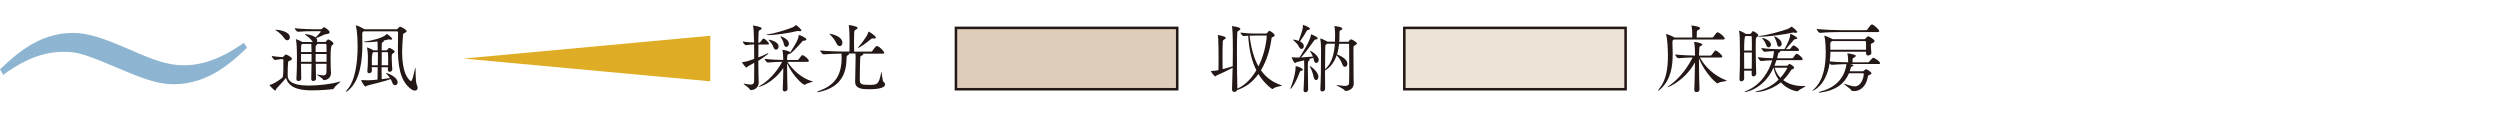 <?xml version="1.0" encoding="UTF-8"?>
<svg id="_レイヤー_1" xmlns="http://www.w3.org/2000/svg" viewBox="0 0 512.69 25.78">
  <defs>
    <style>
      .cls-1 {
        fill: #8db5d1;
      }

      .cls-2 {
        fill: #231815;
      }

      .cls-3 {
        fill: #ece4d7;
      }

      .cls-3, .cls-4 {
        stroke: #231815;
        stroke-miterlimit: 10;
        stroke-width: .52px;
      }

      .cls-5 {
        fill: #dfad25;
      }

      .cls-4 {
        fill: #decdb8;
      }
    </style>
  </defs>
  <rect class="cls-4" x="196.04" y="5.72" width="45.38" height="12.58"/>
  <g>
    <path class="cls-2" d="M69.76,16.71s.05.02.05.03c0,.14-1.06.83-1.27,1.29-.06.12-.14.21-.29.25-.12.02-2.08.25-4.08.25-1.71,0-4.83-.05-5.52-2.56-.37.51-1.32,1.5-1.99,2.24-.05.06-.08.35-.23.35-.21,0-1.16-1.03-1.16-1.09,0-.03.03-.06.11-.08.67-.15,1.76-.84,2.47-1.41.23-.2.26-.41.26-3.13v-.55c0-.11-.08-.17-.18-.17h-.28c-.26,0-.95.15-1.24.17h0c-.25,0-.68-.6-.68-.81.54.08,1.66.21,1.95.21h.24c.09,0,.18-.06.25-.14.32-.38.4-.38.44-.38.15,0,1.26.52,1.26.89,0,.17-.23.29-.38.35-.21.09-.38.06-.41.41-.06.55-.08,1.42-.08,2.14v.6c0,.81.66,1.98,4.28,1.98,1.99,0,4.6-.28,6.33-.8.09-.03.15-.05.18-.05h-.03ZM59.45,7.63c0,.35-.23.63-.52.63-.21,0-.46-.14-.68-.48-.4-.61-1.15-1.24-1.67-1.55-.06-.05-.09-.08-.09-.09,0-.03.05-.05.12-.05.52,0,2.83.37,2.83,1.53h0ZM68.39,8.93c0,.17-.17.26-.31.35-.19.13-.28.96-.28,2.47,0,.84.02,1.69.02,2.07,0,.26.06.87.06,1.15,0,1.27-1.2,1.47-1.42,1.47-.12,0-.15-.03-.23-.17-.15-.28-1.22-.84-1.22-.97,0-.02.01-.03.04-.03s.05.02.09.02c.46.08.84.17,1.15.17.4,0,.64-.15.66-.66.02-.28.02-.93.02-1.72h-2.22c.02,1.24.03,2.41.06,3.05v.02c0,.28-.29.46-.57.46-.21,0-.41-.12-.41-.41v-.02c.03-.83.04-1.98.06-3.09h-2.16c0,1.12.02,2.25.05,2.99v.02c0,.51-.55.51-.58.51-.21,0-.41-.11-.41-.37v-.03c.08-1.32.11-3.03.11-4.4,0-.72-.02-1.33-.03-1.76,0-.2-.06-1.39-.17-1.88-.02-.05-.02-.08-.02-.11s.02-.03.03-.03c.08,0,.9.34,1.29.58h2.16l-.12-.15c-.34-.52-.98-1.06-1.43-1.32-.04-.03-.08-.06-.08-.08,0-.03.04-.05.11-.05.28,0,1.46.15,2.08.67.35-.32.77-.8.99-1.07.03-.03.06-.08.06-.12s-.03-.09-.14-.09h-1.27c-1.06,0-1.98,0-3.26.11h0c-.23,0-.66-.52-.66-.72,1.65.18,3.42.21,3.95.21h1.38c.14,0,.23-.06.32-.14.11-.09.15-.17.23-.23.05-.05.09-.05.12-.05.18,0,1.16.66,1.16,1.03,0,.2-.18.32-.38.34-.24.03-.51.06-.83.2-.26.11-.96.46-1.53.67.14.17.2.34.2.49,0,.11-.03.2-.08.29h1.71c.06,0,.15-.05.2-.12.06-.09.28-.4.41-.4.11,0,1.09.48,1.09.86h.01,0ZM63.84,9.01h-1.85l-.04.03c-.2.14-.18.15-.2.57,0,.18-.02.57-.02,1.07h2.16c0-.32-.02-1.29-.05-1.67ZM63.89,11.07h-2.16v1.61h2.16v-1.61ZM66.95,9.17s-.02-.17-.18-.17h-1.79s.06.06.06.09c0,.06-.04.12-.14.17-.12.06-.17.09-.17.43v.98h2.24c0-.66-.02-1.21-.02-1.5ZM66.97,11.07h-2.24v1.61h2.24v-1.61Z"/>
    <path class="cls-2" d="M85.65,18c0,.37-.23.58-.57.58-.21,0-.46-.08-.71-.26-2.47-1.73-2.77-5.27-2.77-8.47,0-1.01.03-2.01.03-2.88v-.29c0-.17-.08-.26-.25-.26h-6.8l-.08.06c-.17.12-.21.14-.21.61v.21c.02.52.03,1.09.03,1.7,0,3.23-.4,7.45-2.85,9.51-.23.2-.43.31-.52.31-.02,0-.03,0-.03-.03,0-.06.08-.18.29-.41,1.65-1.82,2.13-5.64,2.13-8.82,0-2.87-.32-4.09-.35-4.2-.02-.06-.02-.09-.02-.11,0-.03,0-.05.02-.05.26,0,1.38.55,1.64.72l.11.08h6.59c.11,0,.18-.03.26-.14.2-.28.38-.38.48-.38.17,0,1.32.6,1.32.9,0,.14-.17.26-.37.37-.28.14-.34.05-.38.63-.08,1-.17,2.16-.17,3.31,0,5.01,1.73,5.94,1.81,5.94.23,0,.43-.75.81-2.48.04-.18.08-.26.09-.26.12,0-.05,2.79.32,3.55.11.21.15.4.15.55h0ZM81.56,16.85c0,.37-.26.63-.54.63-.21,0-.44-.15-.57-.54-.08-.21-.18-.46-.34-.72-1.1.44-3.83,1.06-4.75,1.32-.2.05-.28.21-.4.21-.23,0-.89-1.13-.89-1.3,0-.03.02-.03.06-.03h.08c.4.03.89.05,1.22.05.58,0,1.52-.09,1.99-.15l.03-2.54h-1.21c0,.25.02.49.02.77s-.29.46-.55.46c-.2,0-.37-.11-.37-.35v-.06c.09-1.15.11-1.85.11-2.45,0-.34,0-1.49-.17-2.31-.02-.05-.02-.08-.02-.09s.02-.03.02-.03c.09,0,.98.37,1.3.6h.87v-.58c0-.28,0-.78-.03-1.23-.77.09-1.59.15-2.22.15-.06,0-.57,0-.57-.08,0-.03.11-.08.34-.09,1.35-.15,3.65-.75,4.26-1.44.05-.05.05-.08.08-.08.15,0,1.12.78,1.12,1,0,.09-.09.17-.24.17-.06,0-.12-.02-.2-.03-.08-.03-.15-.03-.23-.03s-.14,0-.21.03c-.21.08-.51.14-.86.2.03.03.04.06.04.11,0,.06-.04.14-.2.21-.18.09-.23.12-.24.6,0,.32-.02.69-.02,1.09h.96c.08,0,.15-.03.2-.11.26-.37.35-.38.41-.38.2,0,1.1.49,1.1.78,0,.15-.18.25-.32.32-.23.14-.29.21-.29.86s.06,1.49.12,2.42v.03c0,.31-.28.49-.52.49-.2,0-.38-.12-.38-.41v-.52h-1.3c0,.81.02,1.62.03,2.44.66-.08,1.27-.17,1.69-.23-.2-.32-.46-.64-.74-.92-.04-.05-.08-.09-.08-.11,0,0,0-.02.03-.02.26,0,2.36.81,2.36,1.92l.02-.03h0ZM76.57,10.69l-.06.05c-.17.11-.26.71-.26,1.78,0,.28.02.57.02.87h1.21c0-.98.02-1.93.02-2.7,0,0-.93,0-.93,0ZM79.6,12.01c0-.41,0-.78-.03-1.15,0-.09-.09-.17-.15-.17h-1.13c-.02.81-.02,1.73-.02,2.7h1.32c.02-.52.02-.96.02-1.38h-.01Z"/>
  </g>
  <g>
    <path class="cls-2" d="M157.73,8.98c0,.09-.06.15-.29.15h-1.9c-.02.84-.02,1.75-.02,2.65.71-.28,1.33-.55,1.82-.8.09-.05.17-.06.21-.06.03,0,.04.02.04.03,0,.17-1.98,1.47-2.08,1.53,0,.9.02,1.79.03,2.57,0,.29.06,1.52.06,1.85,0,1.06-.87,1.58-1.61,1.58-.12,0-.15-.03-.23-.17-.21-.38-1.26-1.01-1.26-1.15,0-.01.02-.01.06-.01.03,0,.08,0,.14.01.52.12.9.18,1.2.18.55,0,.73-.21.75-.66.02-1,.03-2.37.03-3.8-.41.25-.84.49-1.32.74-.12.06-.15.23-.26.23-.26,0-.95-1.07-.95-1.1h0s.05,0,.08-.01c.83-.06,1.59-.35,2.44-.66,0-1.04,0-2.07-.02-2.96-.47.01-1.03.05-1.69.14h-.02c-.18,0-.63-.57-.63-.74.84.12,1.68.18,2.33.2-.06-2.34-.08-2.77-.2-3.34-.02-.05-.02-.08-.02-.11,0-.02,0-.03.03-.03.14,0,1.75.25,1.75.57,0,.12-.14.26-.29.34-.32.17-.32.03-.35.78l-.05,1.81h.24s.14-.05.19-.12c.46-.63.52-.71.64-.71.32,0,1.1.83,1.1,1.06h.05ZM166.68,16.7c0,.12-1.12.32-1.52.63-.05.05-.11.06-.15.06-.4,0-2.47-1.85-3.6-4.43v.61c0,1.41.05,3.16.09,4.66,0,.26-.21.52-.57.52-.21,0-.41-.14-.41-.44v-.03c.06-1.41.11-3.02.12-4.34-2.07,3.06-4.79,3.88-5.04,3.88-.03,0-.06,0-.06-.01,0-.05.11-.12.31-.23,1.55-.83,3.32-2.63,4.56-4.9-.77,0-1.82.03-2.91.15h-.02c-.24,0-.67-.58-.67-.77,1.33.18,3,.23,3.81.23v-.23c-.02-.44-.04-1.3-.15-1.72-.02-.03-.02-.06-.02-.09s.02-.03.06-.03c.14,0,1.53.25,1.53.55,1.33-2.07,1.69-2.76,1.75-3.46.02-.11.03-.15.06-.15.17,0,1.53.61,1.53.92,0,.14-.18.25-.51.26-.25,0-.28.08-.4.23-1.09,1.26-2.33,2.5-2.54,2.5-.14,0-.15,0-.02-.03.19-.03,0-.03.02-.06-.03.03-.08.06-.12.08-.31.17-.34.06-.37.57-.02.18-.03.41-.03.67h2.18c.09,0,.15-.06.2-.14.14-.2.61-.87.78-.87.2,0,1.3.78,1.3,1.19,0,.11-.06.2-.31.2h-4.08c.9,1.42,2.87,3.43,5.09,3.97.08.02.09.03.09.06h.02ZM164.35,6.22c0,.11-.11.18-.29.18-.06,0-.15,0-.24-.03-.08-.02-.14-.03-.21-.03-.09,0-.18.02-.28.05-.94.28-4.15.8-5.64.8-.04,0-.49,0-.49-.08,0-.03.11-.08.35-.09,1.19-.12,3.71-.9,4.98-1.41.2-.08.44-.25.58-.38.06-.05.06-.09.11-.09.18,0,1.13.9,1.13,1.09h0ZM159.67,9.53c0,.37-.25.66-.52.66-.2,0-.41-.15-.54-.52-.21-.63-.63-1.09-.92-1.39-.04-.05-.06-.08-.06-.09,0-.03.03-.05.08-.05.06,0,1.96.34,1.96,1.39h0ZM161.79,8.96c0,.37-.28.66-.55.66-.2,0-.41-.17-.49-.58-.12-.63-.43-1.13-.67-1.47-.03-.05-.05-.08-.05-.11,0-.02.02-.03.03-.03.11,0,1.73.58,1.73,1.53h0Z"/>
    <path class="cls-2" d="M181.35,10.8c0,.11-.08.2-.34.2h-4.03s.06.08.06.12c0,.09-.11.2-.29.26-.25.09-.31.12-.34.57-.04.6-.09,2.93-.09,4.15,0,1.09.02,1.3,1.95,1.3,1.64,0,1.96-.08,2.45-2.53,0-.08.03-.11.04-.11.09,0,.17,1.85.43,2.04.21.15.32.32.32.49,0,.92-2.17,1.01-3.35,1.01-1.33,0-2.79-.11-2.79-1.52v-.05c.03-1.72.06-2.83.08-4.14,0-.23.02-.51.02-.78,0-.29-.02-.58-.04-.83h-1.41c.06.03.09.08.09.12,0,.08-.08.17-.2.21-.21.09-.29.06-.31.77-.04,3.88-1.96,5.96-5.47,6.74-.25.05-.4.08-.49.08-.08,0-.11-.02-.11-.03,0-.05.18-.14.46-.25,3.17-1.16,4.61-3.08,4.61-6.85,0-.28-.02-.58-.03-.78-.98.02-2.48.05-3.62.15h-.02c-.28,0-.74-.6-.74-.8,1.58.18,4.09.23,4.98.23h1.03c.02-.72.03-1.55.03-2.19,0-1.5-.08-2.77-.17-3.14-.02-.05-.02-.08-.02-.11t.02,0c.12,0,1.82.25,1.82.58,0,.11-.09.21-.25.31-.35.23-.41.06-.46.78-.02.4-.03,1.12-.03,1.85s.02,1.47.02,1.93h3.49c.11,0,.2-.06.25-.14.09-.15.67-1.01.93-1.01.05,0,.08,0,.11.02.63.23,1.39,1.16,1.39,1.33l.02.03h0ZM172.76,8.79c0,.4-.25.67-.54.67-.24,0-.52-.18-.73-.66-.21-.49-.81-1.27-1.26-1.69-.09-.09-.14-.14-.14-.17,0-.02.02-.02.04-.02.2,0,2.62.44,2.62,1.85v.02h0ZM179.62,7.71c0,.12-.14.2-.38.2-.06,0-.12-.02-.18-.02-.05,0-.08-.02-.11-.02-.17,0-.23.08-.37.18-1.09.92-2.37,1.76-2.62,1.76-.02,0-.03,0-.03-.01,0-.03.05-.11.15-.21.54-.57,1.22-1.53,1.62-2.16.2-.31.29-.6.37-.81.03-.11.04-.15.08-.15.06,0,1.47.87,1.47,1.24Z"/>
  </g>
  <g>
    <path class="cls-2" d="M262.87,17.54c0,.15-1.35.21-1.75.63-.05.05-.11.09-.17.09-.15,0-1.71-1.15-2.88-3.08-1.09,1.52-2.53,2.71-4.35,3.28-.09.25-.37.4-.6.4s-.46-.15-.46-.51v-.03c.04-1.16.09-2.77.12-4.41-1.24.66-2.53,1.24-3.28,1.56-.14.06-.18.2-.28.2-.18,0-.89-.93-.89-1.06,0-.05.04-.06.09-.06h.17c.41,0,1.06-.11,1.29-.17.02-.78.02-1.53.02-2.21,0-.93,0-1.76-.02-2.41,0-1.56-.06-2.11-.14-2.44v-.09s0-.03.03-.03c.26,0,1.61.28,1.61.55,0,.12-.14.25-.34.37-.32.18-.28.31-.29.7-.03.55-.04,1.76-.04,3.08,0,.75.02,1.55.02,2.27.61-.15,1.33-.34,2.07-.57,0-1.15.03-2.28.03-3.31,0-3.31-.09-4.38-.17-4.79-.02-.05-.02-.09-.02-.11,0-.03.02-.03.03-.03.08,0,1.7.18,1.7.57,0,.11-.08.21-.26.31-.24.14-.35.09-.38.58-.05.78-.06,2.41-.06,4.27,0,2.34.03,5.1.09,7.08,1.61-.71,2.91-2.08,3.89-3.77-.89-1.75-1.5-4.01-1.67-7.08-.34.02-.67.05-.96.08-.2,0-.64-.55-.64-.72,1.59.2,2.74.2,3.39.2h1.88c.09,0,.17-.08.23-.15.34-.38.35-.41.43-.41.17,0,1.09.57,1.09.9,0,.14-.08.26-.31.34s-.31.11-.32.26c-.29,2.27-1,4.64-2.18,6.59,1.03,1.46,2.39,2.47,4.15,3.05.09.03.14.06.14.08h0ZM259.79,7.35s-.02-.06-.11-.06h-2.04c-.31,0-.83,0-1.38.03.31,2.56.9,4.66,1.82,6.3,1.43-2.83,1.7-5.78,1.7-6.27h0Z"/>
    <path class="cls-2" d="M267.18,14.27c0,.09-.09.2-.35.26-.23.05-.24.14-.32.35-.73,2.02-1.67,3.35-1.85,3.35-.03,0-.03-.01-.03-.05s.01-.11.06-.2c.03-.08,1.01-2.53,1.01-4.27,0-.1,0-.15.01-.15.25,0,1.47.41,1.47.7h0ZM270.45,12.25c0,.4-.26.66-.51.66-.21,0-.44-.18-.51-.63-.01-.14-.04-.29-.09-.43l-.89.26c.09.05.15.09.15.15s-.06.14-.18.2c-.2.12-.21.14-.21,1.49,0,1.24.03,3.12.06,4.4,0,.29-.21.57-.57.57-.2,0-.37-.12-.37-.44v-.06c.11-1.64.14-3.29.14-4.93,0-.38-.01-.8-.03-1.12-.64.15-1.21.31-1.5.37-.15.03-.24.18-.35.18-.25,0-.69-1.07-.69-1.16,0-.02,0-.03.03-.03s.06.01.11.01c.34.05.75.06,1.04.06h.4c.38-.57,2.17-3.29,2.37-4.63.02-.12.02-.15.05-.15.02,0,1.33.55,1.33.83,0,.12-.12.21-.41.25-.15,0-.23.09-.34.23-.8,1.12-1.9,2.63-2.67,3.45.8-.05,1.76-.11,2.44-.18-.15-.38-.35-.72-.51-.96-.06-.09-.08-.15-.08-.18s.02-.03.03-.03c.21,0,1.75.95,1.75,1.85v-.03h.01ZM268.64,5.89c0,.11-.11.2-.38.25-.18.03-.23.08-.32.25-.32.6-.92,1.52-1.35,2.1.29.14.79.44.79.98,0,.32-.21.57-.46.57-.17,0-.37-.12-.52-.43-.3-.61-.75-1-1.1-1.29-.09-.08-.14-.14-.14-.17,0,0,.03-.03.08-.03.18,0,.74.12,1.09.26.84-2.27.86-2.73.86-2.99v-.21c0-.06.02-.08.05-.08.02,0,1.41.49,1.41.8h0ZM270.37,15.76c0,.4-.23.66-.47.66-.2,0-.41-.17-.49-.58-.15-.74-.43-1.55-.74-2.08-.06-.11-.09-.17-.09-.2,0-.02.02-.02.02-.02.21,0,1.78,1.2,1.78,2.22h-.01ZM278.27,8.9c0,.12-.12.25-.29.34-.34.18-.4.11-.41.6,0,.17-.01.57-.01,1.09,0,1.56.03,4.2.03,5.19,0,.25.03.69.03.96,0,1.46-1.52,1.58-1.67,1.58-.12,0-.17-.06-.24-.18-.23-.31-1.64-.92-1.64-1.03,0-.02.02-.03.06-.03s.11.02.2.03c.61.11,1.07.17,1.39.17.81,0,.94-.29.95-.69.02-.55.03-1.52.03-2.56,0-2.11-.03-4.63-.03-5.19,0-.15-.05-.2-.2-.2h-1.85c-.08.77-.21,1.5-.43,2.19.41.12,2.13.86,2.13,1.9,0,.38-.24.64-.51.64-.21,0-.44-.18-.57-.61-.15-.52-.63-1.27-1.12-1.78-.43,1.29-1.16,2.39-2.39,3.16,0,1.27.02,2.59.02,3.78,0,.29-.32.49-.58.49-.21,0-.4-.12-.4-.4v-.05c.11-1.75.14-4.83.14-7.05v-1.44c0-.35-.04-1.27-.14-1.79,0-.03-.02-.06-.02-.08,0-.03.02-.05.05-.05.17,0,1.1.44,1.36.61l.06.05h1.55c.03-.51.03-1.01.03-1.49,0-.38-.02-1.09-.15-1.68v-.03h.08c.72.08,1.55.23,1.55.52,0,.12-.14.25-.32.32-.21.08-.26.14-.26.54,0,.61,0,1.23-.05,1.84h1.79c.09,0,.15-.05.2-.12.18-.32.32-.38.41-.38.24,0,1.22.57,1.22.84h0ZM272.21,8.97c-.37.18-.41.23-.43.64-.03,1.23-.05,2.88-.05,4.61,1.44-1.26,1.9-3.31,2.02-5.25h-1.55,0Z"/>
  </g>
  <rect class="cls-3" x="287.99" y="5.72" width="45.38" height="12.58"/>
  <g>
    <path class="cls-2" d="M353.7,7.91c0,.09-.08.2-.34.2h-10.08l-.09.06c-.17.11-.21.12-.21.58v.2c.03.67.05,1.38.05,2.1,0,2.56-.35,5.27-2.54,7.26-.2.17-.35.28-.41.28-.02,0-.03-.01-.03-.05,0-.05.06-.15.21-.34,1.44-1.72,1.79-4.2,1.79-6.73,0-1.53-.12-3.54-.37-4.38-.01-.05-.01-.08-.01-.11,0-.02,0-.03.01-.03.08,0,1.17.4,1.64.69l.06.05h3.66v-.44c0-.72-.03-1.39-.15-1.9-.02-.06-.03-.09-.03-.11,0-.01.01-.01.03-.01.05,0,1.76.17,1.76.55,0,.09-.09.2-.25.29-.35.23-.41.08-.43.61,0,.15-.02.71-.02,1.01h3.17c.11,0,.21-.06.26-.14.58-.83.69-.93.86-.93.03,0,.06,0,.09.02.49.17,1.36.95,1.36,1.27h0ZM354.1,16.55c0,.14-1.21.15-1.73.47-.06.05-.12.08-.18.08-.18,0-2.51-1.99-3.77-5.12v.6c0,2.11.06,4.72.11,5.79h0c0,.34-.34.52-.61.52-.25,0-.46-.12-.46-.44v-.03c.05-1.27.12-3.69.14-5.64-2.07,3.75-5.42,5.1-5.62,5.1-.01,0-.01-.02-.01-.02,0-.03.08-.11.25-.23,1.64-1.13,3.42-2.94,4.9-5.84-.86.01-1.98.06-2.9.15h-.02c-.26,0-.66-.58-.66-.77,1.27.15,3.08.21,4.07.23,0-.67-.05-2.24-.17-2.71-.02-.05-.02-.08-.02-.09,0,0,0-.01.02-.02.32,0,1.67.29,1.67.55,0,.09-.08.18-.23.26-.32.15-.35.05-.4.57-.03.34-.05.84-.06,1.44h2.37c.09,0,.18-.08.23-.15.67-.89.69-.9.78-.9.05,0,.08.02.11.02.25.09,1.3.87,1.3,1.24,0,.09-.08.18-.32.18h-4.29c1.01,1.85,2.93,3.75,5.38,4.67.09.03.12.06.12.08h0Z"/>
    <path class="cls-2" d="M360.6,7.24c0,.17-.18.28-.29.35-.2.17-.21.14-.23.5-.02.41-.03,1.01-.03,1.7,0,1.7.05,3.97.11,5.24v.03c0,.37-.31.61-.57.61-.2,0-.37-.14-.37-.49,0-.21.01-.44.01-.69h-1.55c0,.57.01,1.13.01,1.62,0,.34-.31.57-.58.57-.2,0-.38-.12-.38-.46v-.05c.08-1.42.09-3.43.09-5.18,0-2.74-.03-3.89-.17-4.58,0-.05-.02-.08-.02-.09,0-.03.02-.05.03-.05.02,0,.92.34,1.33.67l.03.02h.89c.08,0,.17-.06.21-.14.23-.37.28-.43.37-.43.21,0,1.09.58,1.09.83l.02.02h0ZM359.24,7.57c0-.08-.03-.18-.12-.18h-1.13l-.08.06c-.15.1-.23,1.07-.23,2.91h1.59c0-1.13,0-2.14-.03-2.79ZM357.67,10.78c0,1.01.02,2.19.02,3.31h1.55c.02-1.04.03-2.21.03-3.31h-1.6,0ZM370.24,17.71c0,.11-1.07.52-1.49.95-.05.05-.09.06-.15.06-.26,0-1.98-.29-3.4-1.84-2.05,1.73-4.6,2.01-5.04,2.01-.12,0-.17-.02-.17-.03,0-.05.15-.11.41-.17,1.64-.4,3.11-1.13,4.35-2.36-.52-.72-.87-1.56-1.01-2.45h-.03c-2.1,4.57-5.84,5.01-5.91,5.01-.03,0-.05,0-.05-.02,0-.05.14-.14.31-.2,3.08-1.23,4.7-4.01,5.38-6.3-.69.01-1.52.06-2.25.15h-.02c-.25,0-.67-.6-.67-.8.93.14,2.13.2,3.05.23l.05-.18c.11-.44.18-.87.2-1.29-.54.02-1.15.05-1.91.14h-.02c-.23,0-.66-.58-.66-.77,1.29.18,2.6.23,3.32.23h1.41c.28-.43.9-1.67,1.09-2.34.06-.21.09-.54.11-.72.02-.06.03-.08.05-.08.15,0,1.39.66,1.39.9,0,.12-.18.17-.35.18-.15.01-.28.07-.38.18-.25.29-1.21,1.44-1.62,1.87h.77c.08,0,.15-.06.2-.14.03-.05.44-.63.63-.63.06,0,1.1.55,1.1.95,0,.11-.06.2-.28.2h-3.63s.08.08.08.12c0,.08-.11.17-.28.21-.15.03-.09.08-.23.6-.05.18-.09.38-.15.57h3.09c.09,0,.18-.06.23-.14.51-.78.67-.8.7-.8.18,0,1.21.71,1.21,1.12,0,.11-.06.2-.29.2h-5.07c-.12.38-.26.77-.41,1.15h2.56c.08,0,.14-.05.18-.09.06-.06.2-.23.28-.26.02-.02.05-.02.06-.02.09,0,.95.44.95.75,0,.12-.11.26-.35.34-.18.06-.2.06-.32.26-.47.75-1,1.41-1.56,1.96.96.75,2.3,1.23,4.06,1.23h.43c.06,0,.08,0,.08.03l-.03.03h0ZM368.58,6.55c0,.11-.11.18-.32.18-.08,0-.17,0-.28-.03-.08-.02-.17-.03-.23-.03-.11,0-.21.02-.31.05-1.04.28-4.63.8-6.28.8-.21,0-.55,0-.55-.08,0-.03.12-.08.4-.09,1.32-.12,4.21-.92,5.62-1.42.21-.08.48-.25.64-.38.06-.05.06-.09.11-.09.17,0,1.2.89,1.2,1.1h0ZM363.19,9.14c0,.32-.25.57-.51.57-.15,0-.32-.11-.43-.38-.17-.47-.46-1.01-.83-1.42-.05-.05-.06-.08-.06-.11,0,0,0-.02.03-.02.49,0,1.79.64,1.79,1.36h0ZM365.39,8.98c0,.35-.26.6-.52.6-.2,0-.37-.14-.43-.49-.08-.49-.32-1.07-.57-1.52-.03-.05-.05-.08-.05-.11,0-.02.01-.02.03-.02.2,0,1.53.67,1.53,1.53h0ZM366.53,13.95s-.03-.06-.11-.06h-2.47c.2.74.58,1.46,1.16,2.07.51-.55.97-1.2,1.38-1.93.02-.03.03-.05.03-.08h0Z"/>
    <path class="cls-2" d="M385.57,12.95c0,.09-.06.18-.32.18h-5.88c.32.05.71.12.71.28,0,.08-.08.15-.2.2-.2.06-.25,0-.38.47-.05.18-.11.37-.17.54h2.65c.17,0,.2-.06.26-.12.35-.32.4-.32.41-.32.21,0,1.15.6,1.15.86,0,.11-.11.2-.38.31-.34.12-.32.14-.4.54-.29,1.64-1.41,2.79-2.77,2.79-.26,0-.58-.05-.63-.2-.14-.32-1.5-1.17-1.5-1.29,0-.02.01-.02.03-.02.03,0,.06,0,.11.02.84.25,1.52.52,2.1.52,1.33,0,1.85-1.81,1.85-2.54,0-.11-.03-.15-.21-.15h-2.82c-.95,2.24-2.82,3.54-5.76,3.94-.12.02-.21.03-.29.03-.11,0-.15-.03-.15-.05,0-.06.15-.14.35-.18,4.93-1.2,5.3-5.24,5.32-5.61-.84.02-1.92.05-2.97.14h-.03c-.14,0-.31-.14-.44-.31-.74,4.67-3.42,5.64-3.48,5.64-.01,0-.03,0-.03-.02,0-.05.09-.14.29-.32,2.05-1.85,2.42-5.13,2.42-7.51,0-.15,0-2.42-.28-3.32-.02-.03-.02-.06-.02-.08,0-.03.02-.05.03-.05.15,0,1.07.37,1.61.66l.06.05h6.51c.09,0,.18-.05.25-.12.08-.11.38-.47.54-.47.2,0,1.32.64,1.32.98,0,.15-.14.26-.34.37-.35.18-.4.09-.43.46v.06c0,.31.08,1.18.11,1.53v.03c0,.34-.44.51-.66.51s-.43-.11-.43-.4v-.05c0-.09.01-.2.01-.32h-7.31c-.01.57-.05,1.26-.14,1.98,1.32.14,2.85.17,3.77.18v-.21c0-.69-.03-1.04-.15-1.52-.02-.05-.02-.08-.02-.09,0,0,0-.01.02-.01s1.73.18,1.73.52c0,.08-.11.18-.25.28-.34.21-.41.06-.43.58v.46h3.17c.09,0,.2-.06.25-.14,0,0,.66-.81.84-.81.21,0,1.41.77,1.41,1.15v-.03h-.01ZM385.4,6.39c0,.09-.08.18-.34.18h-7.45c-.86,0-2.97.03-4.34.17h-.02c-.28,0-.69-.6-.69-.8,1.58.18,4.23.25,5.12.25h5.02c.11,0,.2-.06.25-.14.11-.17.67-1.03.93-1.03h.11c.31.11,1.39,1.01,1.39,1.35h.02v.02ZM382.69,9.63c0-.44,0-.86-.02-1.01,0-.11-.06-.2-.23-.2h-6.68s-.08.05-.12.08c-.23.12-.28.12-.28.6v1.1h7.32v-.57h0Z"/>
  </g>
  <polygon class="cls-5" points="95.01 12.01 145.67 16.68 145.67 7.33 95.01 12.01"/>
  <path class="cls-1" d="M35.62,17.27c-2.58,0-5.07-.65-9.69-2.58-8.77-3.69-9.78-4.06-13.01-4.06-5.44,0-9.78,2.95-12.27,4.71L0,14.23c2.95-2.78,7.85-7.48,14.86-7.48,3.23,0,6.18,1.02,11.53,3.32,4.8,2.12,7.85,3.32,11.35,3.32,5.54,0,10.15-3.14,12.27-4.61l.65,1.01c-3.04,2.86-7.84,7.48-15.04,7.48"/>
</svg>